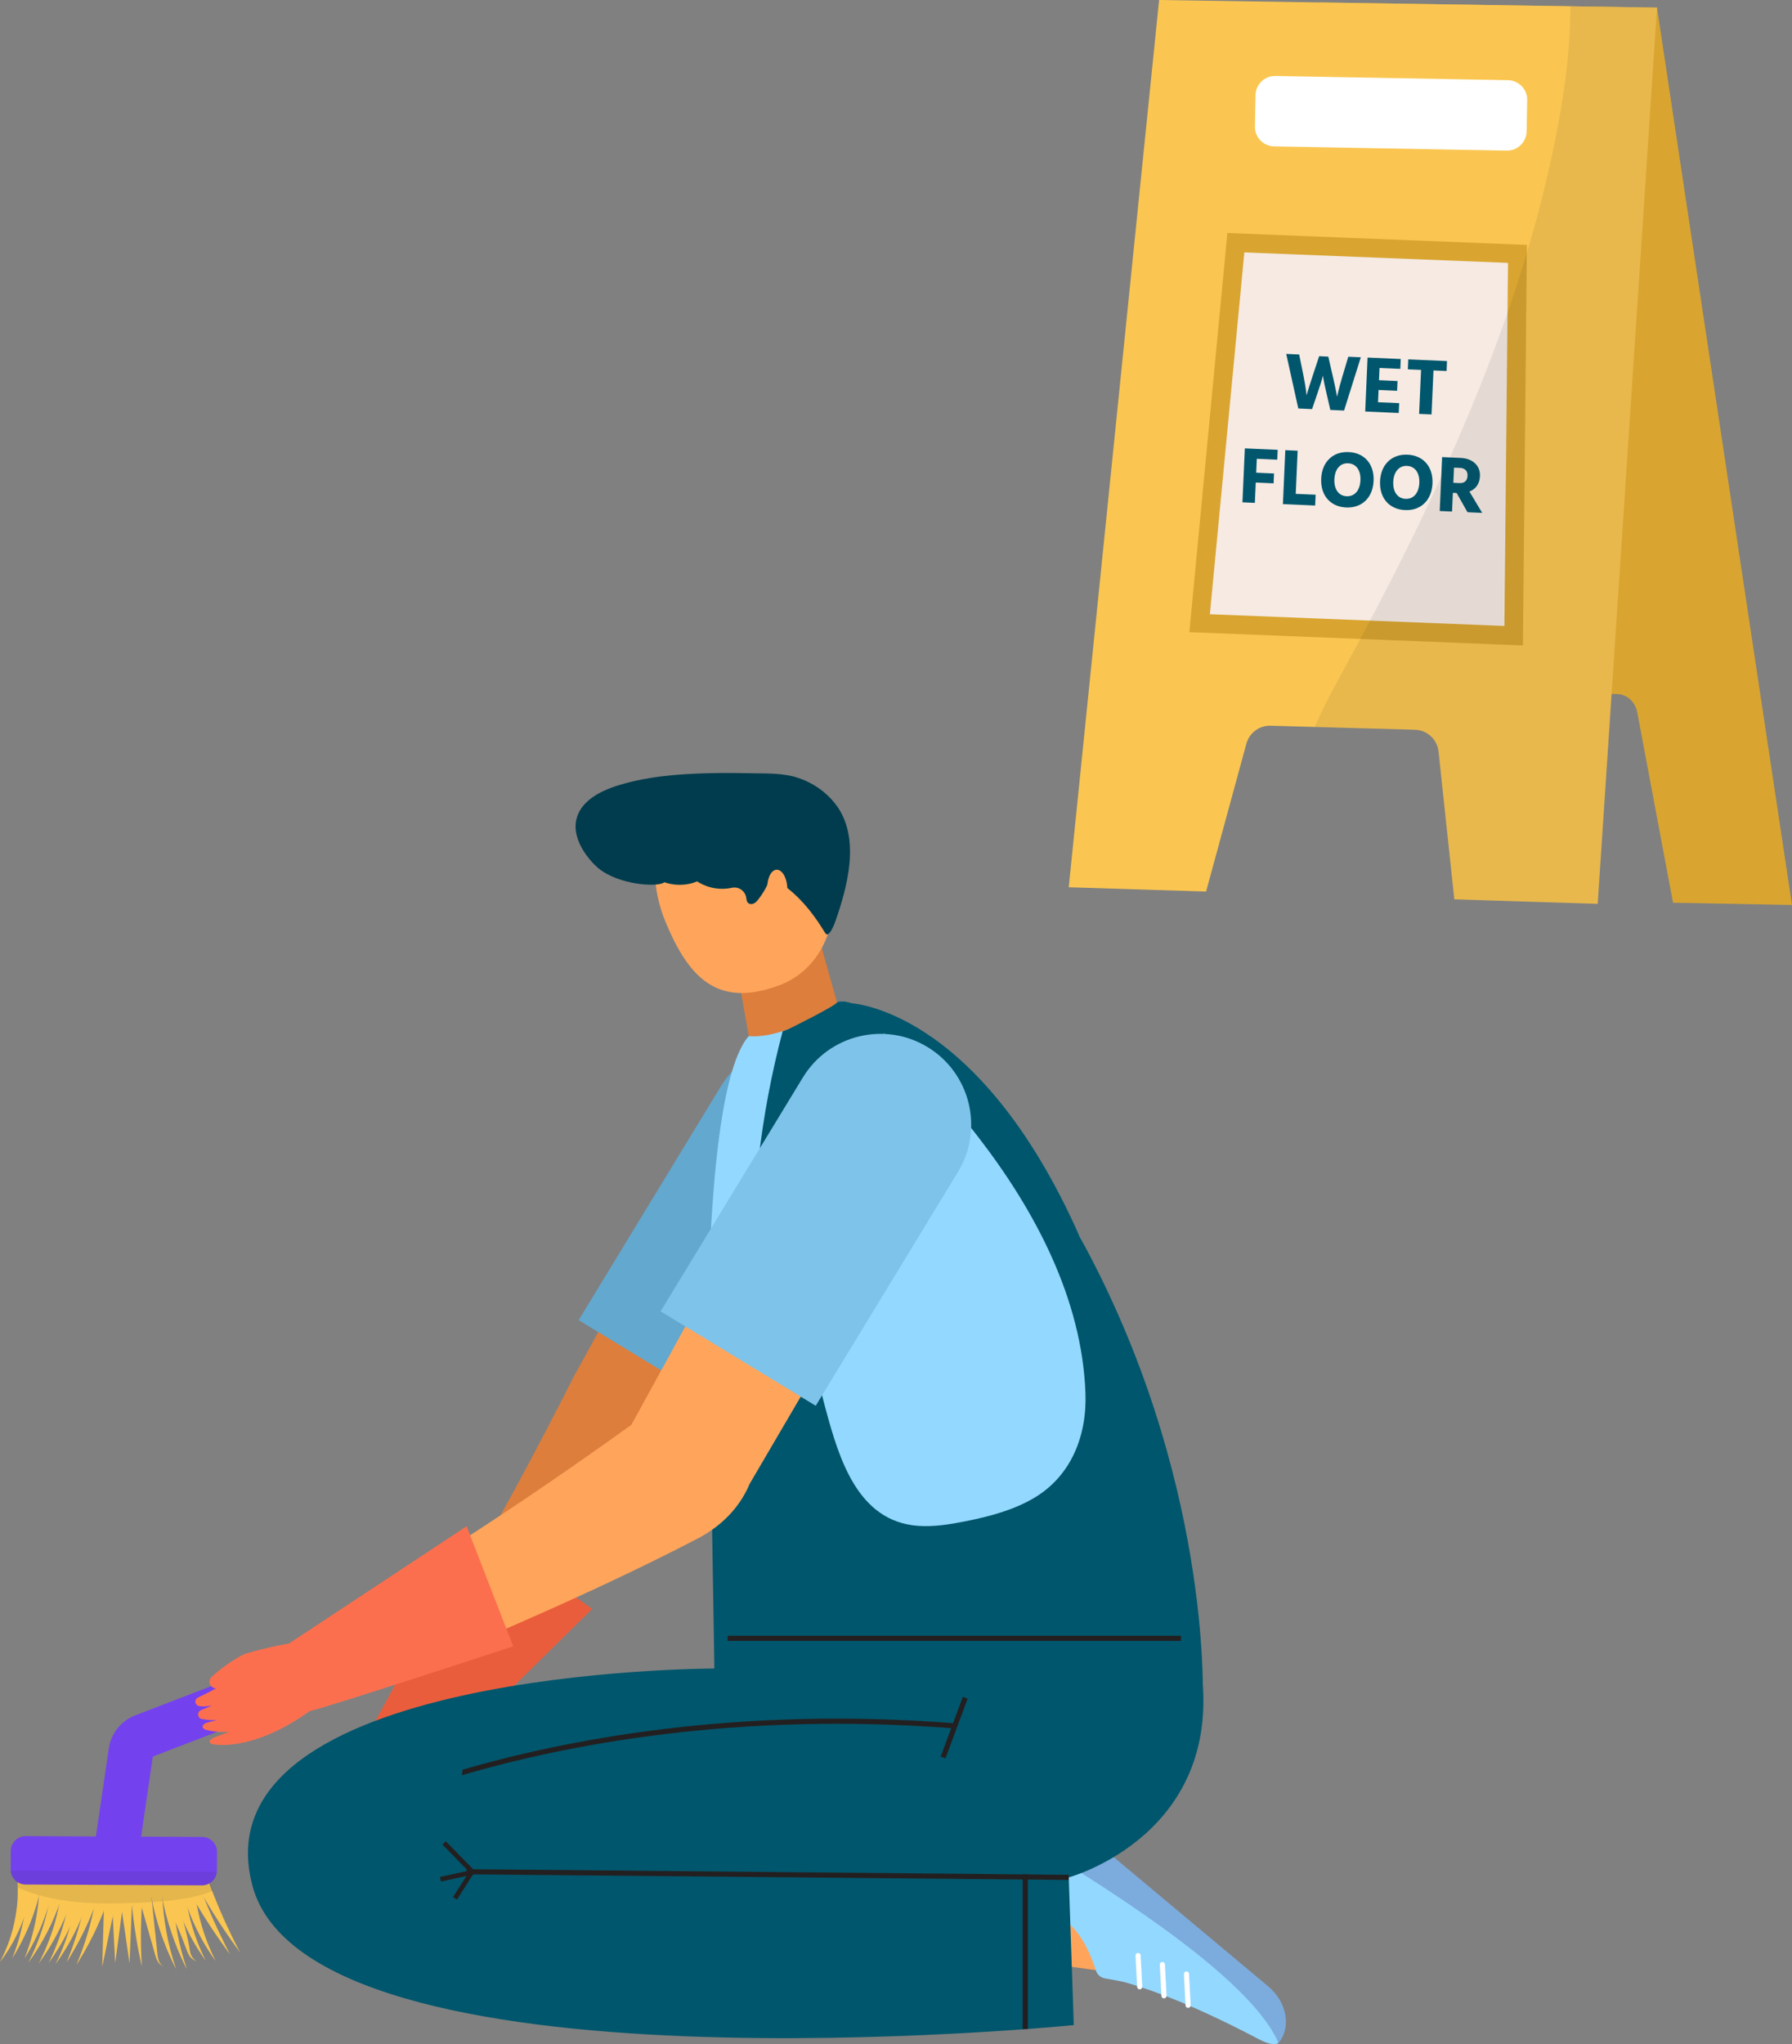 <?xml version="1.0" encoding="utf-8"?>
<!-- Generator: Adobe Illustrator 16.0.0, SVG Export Plug-In . SVG Version: 6.00 Build 0)  -->
<!DOCTYPE svg PUBLIC "-//W3C//DTD SVG 1.1//EN" "http://www.w3.org/Graphics/SVG/1.1/DTD/svg11.dtd">
<svg version="1.1" id="分離模式" xmlns="http://www.w3.org/2000/svg" xmlns:xlink="http://www.w3.org/1999/xlink" x="0px"
	 y="0px" width="433.1px" height="493.77px" viewBox="0 0 433.1 493.77" style="enable-background:new 0 0 433.1 493.77;"
	 xml:space="preserve">
<rect x="0" y="0" width="433.1" height="493.77" fill="#808080" stroke="none"/>
<style type="text/css">
<![CDATA[
	.st0{fill:#7CABDD;}
	.st1{fill:#7EC3EA;}
	.st2{fill:#EA5D3C;}
	.st3{fill:#231F20;}
	.st4{fill:#F6EAE3;}
	.st5{fill:#93D8FF;}
	.st6{fill:#FAC651;}
	.st7{fill:#FC6F4E;}
	.st8{fill:#FFA55B;}
	.st9{fill:#FFFFFF;}
	.st10{fill:#63A8CF;}
	.st11{opacity:0.1;fill:#231F20;}
	.st12{fill:#003C4D;}
	.st13{fill:#00566C;}
	.st14{fill:#D9A530;}
	.st15{fill:#7441EF;}
	.st16{opacity:0.08;fill:#231F20;}
	.st17{fill:#DD7E3C;}
]]>
</style>
<g>
	<g>
		<g>
			<g>
				<polygon class="st17" points="177.39,230.05 196.94,223.07 203.89,247.85 181.24,251.85 				"/>
			</g>
			<path class="st8" d="M160.89,222.79c5.72,13.72,12.78,20.74,27.61,15.15c10.69-4.03,16.3-17.35,10.58-31.07
				c-5.72-13.72-18.9-21.27-29.44-16.88C159.09,194.39,155.17,209.07,160.89,222.79z"/>
			<path class="st12" d="M199.02,191.25c-1.81-1.47-3.89-2.6-6.09-3.34c-3.45-1.15-7.03-1.06-10.62-1.12
				c-2.81-0.05-5.63-0.1-8.44-0.07c-7.51,0.1-15.22,0.49-22.51,2.43c-3.66,0.97-7.71,2.41-10.28,5.34
				c-1.58,1.81-2.26,4.11-1.87,6.48c0.35,2.14,1.41,4.13,2.7,5.85c0.78,1.04,1.66,2.02,2.65,2.85c4.9,4.12,14.54,4.72,16,3.44
				c1.83,0.63,3.85,0.81,5.89,0.41c0.71-0.14,1.38-0.35,2.03-0.61c1.72,1.09,3.72,1.75,5.82,1.78c0.91,0.02,1.77-0.07,2.6-0.25
				c1.65-0.35,3.23,0.79,3.46,2.46c0,0.01,0,0.02,0,0.04c0.06,0.42,0.13,0.88,0.45,1.18c0.36,0.33,0.94,0.33,1.38,0.12
				c0.44-0.21,0.78-0.6,1.08-0.99c1.26-1.6,2.26-3.41,2.96-5.32c0.26,0.13,0.53,0.25,0.79,0.4c5.33,2.96,9.31,7.91,12.42,13.05
				c0.9,1.48,2.34-2.49,2.46-2.85c2.89-8.25,5.96-19.63,0.57-27.55C201.52,193.59,200.34,192.33,199.02,191.25z"/>
			<path class="st8" d="M185.48,215.11c0.23,2.46,1.48,4.2,2.8,3.9s2.2-2.54,1.97-4.99c-0.23-2.46-1.48-4.2-2.8-3.9
				S185.25,212.66,185.48,215.11z"/>
		</g>
		<g>
			<polygon class="st8" points="271.84,476.84 259.25,452.12 241.84,471.49 248.7,473.7 			"/>
			<g>
				<path class="st5" d="M255.73,448.72c0,0-6.44,6.97-7.02,11.76c-0.14,1.18,1.11,2.3,2.29,2.09c4.17-0.77,9.93,1.26,13.89,13.48
					c0.31,0.94,1.18,1.69,2.16,1.84c1.76,0.28,4.35,0.79,4.7,0.89c2.28,0.65,4.56,1.39,6.82,2.19c4.53,1.61,8.99,3.49,13.4,5.53
					c3.9,1.8,7.75,3.71,11.57,5.71c0.8,0.42,1.55,0.81,2.38,1.13c0.98,0.34,2.25,0.68,3.06,0.15
					C308.99,493.49,305.53,469.77,255.73,448.72z"/>
			</g>
			<path class="st0" d="M306.52,479.82l-42.06-35.17c-1.73-1.45-4.11-1.45-5.32,0l-3.52,4.21c30.98,19.08,48.78,33.95,53.38,44.63
				l0,0C312.15,489.72,311.04,483.6,306.52,479.82z"/>
			<g>
				<path class="st9" d="M275.45,480.53c-0.33,0-0.6-0.26-0.62-0.59l-0.4-7.55c-0.02-0.34,0.25-0.64,0.59-0.65
					c0.34-0.03,0.64,0.24,0.65,0.59l0.4,7.55c0.02,0.34-0.24,0.64-0.59,0.65C275.47,480.53,275.46,480.53,275.45,480.53z"/>
			</g>
			<g>
				<path class="st9" d="M281.32,482.71c-0.33,0-0.6-0.26-0.62-0.59l-0.4-7.55c-0.02-0.34,0.25-0.64,0.59-0.65
					c0.34-0.03,0.64,0.24,0.65,0.59l0.4,7.55c0.02,0.34-0.25,0.64-0.59,0.66C281.35,482.71,281.34,482.71,281.32,482.71z"/>
			</g>
			<g>
				<path class="st9" d="M287.15,485.01c-0.33,0-0.6-0.26-0.62-0.59l-0.4-7.55c-0.02-0.34,0.24-0.64,0.59-0.66
					c0.34-0.02,0.64,0.25,0.65,0.59l0.4,7.55c0.02,0.34-0.24,0.64-0.59,0.65C287.18,485.01,287.17,485.01,287.15,485.01z"/>
			</g>
		</g>
		<g>
			<path class="st17" d="M210.32,273.34l-29.56-17.47l-41.72,76l-0.03-0.02c-0.18,0.35-0.36,0.7-0.54,1.05l-0.18,0.33l0.01,0.01
				c-15.38,30.41-31.88,59.49-49.93,86.77l13.96,8.58c23.97-27.9,46.18-54.83,62.96-78.73l-7.14-4.89l7.59,4.48L210.32,273.34z"/>
			<polygon class="st2" points="88.38,420 116.07,369.3 143.11,388.65 100.99,430.1 			"/>
			<path class="st10" d="M177.34,341.69l-37.49-22.81l34.38-56.49c6.3-10.35,19.8-13.64,30.15-7.34l0,0
				c10.35,6.3,13.64,19.8,7.34,30.15L177.34,341.69z"/>
		</g>
		<path class="st5" d="M171.18,312.74c-0.03,1.08-0.06,2.16-0.07,3.25V316c5.49,36.83,6.84,73.96,7.35,81.66l-0.21,33.6
			c6.75,3.09,102.26-2.54,106.18-3.73c0.1-2.55,3.32-39-2.49-56.82c-5.78-17.68-6.75-38.45-13.71-55.73
			c-10.81-26.82-26.89-54.04-53.32-67.57c-2.31-1.18-10.5-6.95-12.59-5.09c-0.46,0.4-0.89,0.81-1.33,1.21
			c-0.57,0.32-1.16,0.64-1.77,0.97c-0.38,0.21-0.77,0.43-1.16,0.63c-2.74,1.47-5.79,2.95-8.9,3.95c-0.46,0.15-0.92,0.29-1.38,0.41
			c-2.28,0.62-4.59,0.95-6.83,0.8c-1.89,2.15-3.43,5.95-4.71,10.97c-0.14,0.52-0.26,1.05-0.39,1.61c-1.27,5.5-2.24,12.31-2.97,19.92
			v0.01c-0.08,0.74-0.14,1.48-0.21,2.22C171.92,293.54,171.45,303,171.18,312.74z"/>
		<path class="st13" d="M202.29,242.14c0,0,3.52-2.14,11.61,6.21c2.39,2.47-24.5,19.21-24.5,19.21l1.23-19
			C190.64,248.56,202,242.94,202.29,242.14z"/>
		<g>
			<polygon class="st3" points="171.57,340.19 171.41,338.96 183.3,337.41 184.47,324.84 171.49,326.74 171.31,325.51 
				185.85,323.39 184.44,338.52 			"/>
		</g>
		<g>
			<g>
				<g>
					<path class="st6" d="M7.76,454.61c0,0.1,0,0.2-0.02,0.29c0,0-0.04,0.32-0.12,0.87c-0.03,0.27-0.09,0.62-0.16,1.03
						c-0.06,0.35-0.12,0.73-0.21,1.13c-0.01,0.07-0.03,0.14-0.05,0.21c-0.09,0.49-0.22,1.01-0.36,1.56
						c-0.13,0.55-0.3,1.12-0.46,1.72c-0.2,0.65-0.41,1.31-0.65,1.97c-0.19,0.55-0.41,1.11-0.63,1.65c-0.5,1.21-1.05,2.38-1.61,3.45
						c-0.29,0.53-0.56,1.05-0.85,1.52c-0.28,0.48-0.55,0.93-0.82,1.33c-0.52,0.81-0.98,1.46-1.31,1.91c-0.33,0.45-0.53,0.7-0.53,0.7
						s0.14-0.29,0.4-0.78c0.25-0.49,0.59-1.21,0.96-2.08c0.19-0.44,0.38-0.91,0.57-1.42c0.2-0.5,0.37-1.05,0.57-1.6
						c0.36-1.12,0.69-2.33,0.96-3.54c0.26-1.22,0.47-2.44,0.61-3.59c0.06-0.58,0.13-1.13,0.16-1.66c0.04-0.53,0.07-1.03,0.07-1.49
						c0.02-0.42,0.02-0.81,0.02-1.15l0-0.09c0-0.36,0-0.68-0.01-0.96c-0.02-0.56-0.03-0.88-0.03-0.88c-0.03-0.96,0.72-1.77,1.69-1.8
						c0.52-0.02,0.99,0.2,1.32,0.55C7.57,453.76,7.74,454.16,7.76,454.61z"/>
					<path class="st6" d="M13.05,454.92c-0.01,0.11-0.02,0.22-0.04,0.32c0,0-0.06,0.29-0.17,0.8c-0.1,0.5-0.28,1.29-0.51,2.16
						c-0.1,0.38-0.21,0.79-0.33,1.22c-0.11,0.39-0.23,0.79-0.36,1.21c-0.06,0.18-0.12,0.37-0.18,0.56c-0.35,1.08-0.76,2.22-1.2,3.34
						c-0.45,1.12-0.93,2.22-1.42,3.23c-0.49,1.01-0.96,1.94-1.4,2.72c-0.43,0.79-0.81,1.42-1.08,1.87
						c-0.27,0.44-0.43,0.69-0.43,0.69s0.11-0.28,0.29-0.76c0.19-0.48,0.44-1.18,0.72-2.02c0.29-0.84,0.58-1.83,0.87-2.88
						c0.28-1.07,0.55-2.21,0.78-3.35c0.37-1.89,0.63-3.79,0.77-5.37c0.02-0.22,0.04-0.44,0.05-0.65c0.01-0.1,0.02-0.21,0.02-0.3
						c0.07-0.87,0.09-1.54,0.1-2.08c0.01-0.52,0.02-0.82,0.02-0.82c0.01-0.33,0.11-0.62,0.27-0.88c0.31-0.51,0.88-0.84,1.52-0.82
						c0.51,0.02,0.96,0.24,1.27,0.6C12.89,454.04,13.06,454.46,13.05,454.92z"/>
					<path class="st6" d="M10.09,454.9c0,0.11-0.02,0.22-0.04,0.32c0,0-0.06,0.29-0.17,0.8c-0.1,0.46-0.26,1.19-0.47,2
						c-0.01,0.05-0.03,0.11-0.04,0.16c-0.04,0.15-0.08,0.3-0.12,0.45c-0.2,0.77-0.46,1.63-0.75,2.54c-0.35,1.08-0.76,2.22-1.2,3.34
						c-0.45,1.12-0.93,2.22-1.42,3.23c-0.49,1.01-0.96,1.94-1.4,2.72c-0.43,0.79-0.81,1.42-1.08,1.87
						c-0.27,0.44-0.43,0.69-0.43,0.69s0.11-0.28,0.29-0.76c0.19-0.48,0.44-1.18,0.72-2.02c0.29-0.84,0.58-1.83,0.87-2.88
						c0.28-1.07,0.55-2.21,0.78-3.35c0.04-0.21,0.08-0.41,0.12-0.62c0.38-2.08,0.62-4.13,0.72-5.69c0-0.03,0-0.06,0-0.08
						c0.06-0.83,0.08-1.48,0.1-1.99c0.01-0.52,0.02-0.82,0.02-0.82c0.02-0.55,0.29-1.04,0.69-1.34c0.3-0.23,0.69-0.36,1.1-0.35
						c0.62,0.02,1.15,0.34,1.44,0.83C10,454.22,10.09,454.55,10.09,454.9z"/>
					<path class="st6" d="M18.6,454.18c-0.01,0.09-0.03,0.19-0.05,0.27c0,0-0.09,0.33-0.23,0.91c-0.14,0.56-0.38,1.46-0.68,2.44
						c-0.15,0.5-0.33,1.04-0.52,1.6c-0.1,0.3-0.21,0.61-0.32,0.92c-0.1,0.28-0.21,0.56-0.31,0.85c-0.15,0.41-0.32,0.82-0.49,1.24
						c-0.33,0.82-0.7,1.67-1.08,2.5c-0.59,1.25-1.21,2.47-1.84,3.59c-0.32,0.56-0.62,1.1-0.93,1.6c-0.31,0.5-0.59,0.98-0.88,1.4
						c-0.55,0.86-1.04,1.56-1.39,2.04c-0.3,0.42-0.49,0.69-0.53,0.74c0.03-0.07,0.18-0.36,0.41-0.82c0.26-0.53,0.63-1.29,1.04-2.22
						c0.21-0.46,0.42-0.97,0.63-1.51c0.23-0.53,0.43-1.11,0.66-1.69c0.43-1.19,0.84-2.46,1.21-3.74c0.36-1.28,0.67-2.58,0.92-3.8
						c0.02-0.11,0.04-0.21,0.06-0.31c0.02-0.09,0.04-0.18,0.06-0.27c0.08-0.4,0.15-0.79,0.21-1.17c0.09-0.56,0.17-1.09,0.24-1.58
						c0.14-1,0.21-1.76,0.27-2.37c0.05-0.59,0.08-0.93,0.08-0.93c0.04-0.46,0.25-0.86,0.57-1.14c0.35-0.31,0.82-0.48,1.32-0.44
						c0.52,0.05,0.97,0.32,1.25,0.71C18.51,453.33,18.64,453.75,18.6,454.18z"/>
					<path class="st6" d="M16.09,453.99c-0.01,0.09-0.03,0.19-0.05,0.28c0,0-0.08,0.33-0.23,0.9c-0.14,0.56-0.38,1.46-0.69,2.45
						c-0.15,0.5-0.32,1.04-0.52,1.6c-0.07,0.23-0.16,0.47-0.24,0.71l-0.1,0.27c-0.09,0.26-0.19,0.52-0.29,0.79
						c-0.46,1.22-1,2.49-1.57,3.74c-0.59,1.25-1.22,2.47-1.84,3.59c-0.32,0.56-0.62,1.1-0.93,1.6c-0.31,0.5-0.6,0.97-0.88,1.4
						c-0.55,0.86-1.04,1.56-1.39,2.04c-0.3,0.42-0.49,0.69-0.53,0.74c0.03-0.07,0.17-0.36,0.41-0.82c0.27-0.53,0.64-1.29,1.04-2.22
						c0.21-0.46,0.42-0.97,0.64-1.51c0.22-0.53,0.43-1.1,0.65-1.69c0.43-1.19,0.84-2.46,1.21-3.74c0.33-1.18,0.62-2.37,0.86-3.5
						c0.02-0.1,0.04-0.2,0.06-0.3c0.06-0.32,0.12-0.63,0.18-0.94c0.05-0.28,0.1-0.55,0.14-0.82c0.1-0.56,0.18-1.09,0.24-1.58
						c0.14-0.99,0.21-1.75,0.27-2.36c0.04-0.48,0.07-0.79,0.08-0.89c0-0.02,0-0.04,0-0.04c0.08-0.96,0.93-1.67,1.89-1.58
						c0.48,0.04,0.9,0.28,1.18,0.63C15.98,453.07,16.13,453.52,16.09,453.99z"/>
					<path class="st6" d="M22.34,455.06c0,0.1-0.02,0.2-0.05,0.29c0,0-0.09,0.31-0.23,0.87c-0.14,0.54-0.37,1.4-0.67,2.35
						c-0.15,0.48-0.32,0.99-0.51,1.54c-0.07,0.21-0.15,0.42-0.22,0.63c-0.13,0.35-0.26,0.7-0.39,1.06c-0.21,0.54-0.43,1.1-0.67,1.66
						c-0.27,0.64-0.55,1.29-0.85,1.93c-0.56,1.2-1.16,2.37-1.76,3.46c-0.31,0.54-0.59,1.06-0.89,1.54
						c-0.29,0.48-0.57,0.94-0.84,1.35c-0.52,0.83-0.98,1.5-1.32,1.97c-0.33,0.46-0.52,0.73-0.52,0.73s0.14-0.29,0.39-0.81
						c0.25-0.51,0.59-1.25,0.97-2.15c0.19-0.45,0.39-0.94,0.59-1.46c0.21-0.51,0.4-1.07,0.61-1.64c0.33-0.94,0.65-1.94,0.94-2.96
						c0.06-0.21,0.13-0.43,0.19-0.65c0.34-1.24,0.63-2.49,0.87-3.66c0.04-0.21,0.08-0.43,0.12-0.64c0.07-0.36,0.14-0.71,0.19-1.05
						c0.09-0.54,0.17-1.05,0.23-1.52c0.13-0.96,0.2-1.69,0.26-2.28c0.05-0.57,0.08-0.89,0.08-0.89c0.06-0.71,0.55-1.28,1.19-1.49
						c0.22-0.08,0.46-0.11,0.71-0.09c0.37,0.03,0.7,0.18,0.97,0.4C22.15,453.93,22.4,454.48,22.34,455.06z"/>
					<path class="st6" d="M20.69,454.76c0,0.1-0.03,0.2-0.05,0.29c0,0-0.08,0.32-0.23,0.87c-0.14,0.54-0.37,1.4-0.68,2.35
						c-0.15,0.48-0.32,0.99-0.5,1.54c-0.09,0.25-0.18,0.52-0.28,0.78c-0.11,0.3-0.23,0.6-0.34,0.91c-0.45,1.17-0.96,2.39-1.52,3.6
						c-0.05,0.12-0.11,0.24-0.17,0.35c-0.51,1.08-1.05,2.13-1.59,3.11c-0.31,0.53-0.59,1.06-0.89,1.54
						c-0.29,0.49-0.57,0.94-0.84,1.35c-0.52,0.83-0.98,1.5-1.32,1.97c-0.33,0.47-0.52,0.73-0.52,0.73s0.14-0.29,0.39-0.81
						c0.25-0.52,0.59-1.25,0.97-2.15c0.19-0.45,0.39-0.94,0.59-1.45c0.21-0.52,0.4-1.07,0.61-1.64c0.4-1.15,0.79-2.37,1.13-3.61
						c0.19-0.69,0.36-1.39,0.52-2.07c0.13-0.54,0.24-1.07,0.35-1.59c0.04-0.19,0.07-0.37,0.11-0.55c0.07-0.39,0.15-0.77,0.2-1.15
						c0.09-0.54,0.17-1.05,0.23-1.52c0.13-0.95,0.2-1.69,0.26-2.27c0.05-0.57,0.08-0.89,0.08-0.89c0.06-0.66,0.47-1.2,1.04-1.45
						c0.26-0.11,0.55-0.16,0.85-0.13c0.36,0.03,0.68,0.17,0.94,0.39C20.49,453.6,20.75,454.16,20.69,454.76z"/>
					<path class="st6" d="M27.09,455.64c-0.01,0.1-0.04,0.2-0.06,0.29c0,0-0.04,0.12-0.1,0.34v0c-0.04,0.13-0.1,0.29-0.15,0.5
						c-0.16,0.52-0.42,1.34-0.74,2.25c-0.2,0.58-0.43,1.22-0.69,1.9c-0.08,0.21-0.16,0.42-0.24,0.63c-0.51,1.3-1.1,2.7-1.73,4.08
						c-1.08,2.35-2.29,4.62-3.26,6.28c-0.48,0.83-0.9,1.51-1.19,1.98c-0.3,0.48-0.47,0.74-0.47,0.74s0.12-0.29,0.33-0.81
						c0.21-0.51,0.51-1.25,0.84-2.15c0.67-1.78,1.47-4.19,2.11-6.63c0.36-1.36,0.68-2.73,0.94-3.99c0.01-0.07,0.02-0.13,0.04-0.2
						c0.19-0.93,0.35-1.79,0.47-2.56c0.16-0.93,0.26-1.67,0.33-2.23c0.07-0.55,0.12-0.87,0.12-0.87c0.07-0.56,0.4-1.02,0.86-1.29
						c0.32-0.19,0.7-0.27,1.1-0.22c0.23,0.03,0.44,0.1,0.62,0.21c0.33,0.18,0.6,0.48,0.75,0.83C27.08,455,27.13,455.32,27.09,455.64
						z"/>
					<path class="st6" d="M24.72,455.02c-0.01,0.09-0.04,0.2-0.06,0.29c0,0-0.1,0.3-0.26,0.84c-0.16,0.52-0.42,1.33-0.74,2.25
						c-0.25,0.74-0.56,1.57-0.9,2.46c-0.03,0.07-0.05,0.13-0.08,0.2c-0.5,1.26-1.07,2.62-1.68,3.95c-1.08,2.35-2.28,4.61-3.25,6.27
						c-0.48,0.83-0.9,1.51-1.2,1.99c-0.3,0.47-0.47,0.74-0.47,0.74s0.12-0.29,0.33-0.81c0.21-0.52,0.51-1.25,0.84-2.15
						c0.67-1.78,1.47-4.19,2.11-6.63c0.08-0.32,0.16-0.63,0.25-0.95c0.24-0.94,0.45-1.87,0.63-2.76c0.24-1.11,0.43-2.14,0.57-3.04
						c0.16-0.94,0.26-1.67,0.33-2.24c0.07-0.55,0.12-0.87,0.12-0.87c0.05-0.38,0.22-0.72,0.47-0.98c0.37-0.38,0.91-0.59,1.48-0.52
						c0.55,0.07,1.01,0.4,1.27,0.85C24.68,454.23,24.77,454.61,24.72,455.02z"/>
					<path class="st6" d="M28.76,455.5c0,0.1-0.02,0.21-0.04,0.3l-0.06,0.3l-1,4.81l-0.4,1.91l-2.55,12.26l0.39-13.53l0.02-0.64
						l0.16-5.52c0.02-0.66,0.4-1.22,0.94-1.5c0.26-0.14,0.55-0.21,0.85-0.2c0.21,0.01,0.4,0.05,0.58,0.12
						c0.47,0.18,0.83,0.56,1,1.03C28.73,455.05,28.76,455.27,28.76,455.5z"/>
					<path class="st6" d="M32.06,455.44l-0.18,4.52l-0.03,0.83l-0.54,13.47l-1.81-12.42l-0.14-0.97l-0.7-4.78l-0.07-0.48
						c-0.04-0.27-0.02-0.53,0.06-0.77c0.15-0.45,0.47-0.84,0.9-1.05c0.16-0.08,0.33-0.13,0.51-0.16c0.53-0.08,1.04,0.09,1.41,0.42
						c0.3,0.26,0.51,0.63,0.57,1.05C32.06,455.22,32.06,455.34,32.06,455.44z"/>
					<path class="st6" d="M30.36,455.18c0,0.11,0,0.22-0.02,0.32l-0.72,5.37l-0.13,0.97l-1.65,12.33l-0.59-11.35l-0.1-1.91
						l-0.24-4.64v0l-0.05-0.91c-0.01-0.22,0.02-0.44,0.09-0.64c0.12-0.37,0.37-0.69,0.69-0.9c0.25-0.17,0.55-0.27,0.87-0.29
						c0.38-0.02,0.74,0.08,1.03,0.27C30.01,454.09,30.32,454.6,30.36,455.18z"/>
					<path class="st6" d="M34.94,453.47l0,0.13c0,0.05,0,0.11-0.01,0.16c0,0-0.04,0.33-0.11,0.92c-0.07,0.58-0.16,1.38-0.25,2.37
						c-0.1,1.05-0.2,2.3-0.29,3.64c0,0.04,0,0.08-0.01,0.11c-0.07,1.13-0.13,2.33-0.16,3.53c-0.08,2.66-0.06,5.33,0.01,7.33
						c0.07,2,0.16,3.34,0.16,3.34s-0.31-1.31-0.7-3.28c-0.4-1.98-0.85-4.63-1.21-7.3c-0.16-1.22-0.3-2.45-0.42-3.62
						c-0.03-0.28-0.06-0.56-0.08-0.83c-0.1-1.07-0.18-2.08-0.24-2.95c-0.07-1.01-0.11-1.88-0.14-2.46
						c-0.01-0.19-0.02-0.34-0.02-0.48c-0.01-0.29-0.02-0.44-0.02-0.44c-0.04-0.96,0.7-1.78,1.67-1.82
						C34.08,451.76,34.9,452.51,34.94,453.47z"/>
					<path class="st6" d="M39.45,474.89c-0.03-0.01-0.1-0.03-0.21-0.07c-0.14-0.06-0.34-0.16-0.56-0.35
						c-0.44-0.38-0.86-1.14-1.13-2.09c-0.52-1.85-1.22-4.31-1.91-6.77c-0.47-1.67-0.94-3.34-1.37-4.82
						c-0.01-0.04-0.02-0.07-0.03-0.11c-0.8-2.82-1.39-4.91-1.39-4.91c-0.26-0.93,0.28-1.89,1.21-2.16c0.29-0.08,0.59-0.09,0.87-0.02
						c0.39,0.09,0.74,0.32,0.99,0.64c0.13,0.17,0.23,0.37,0.29,0.59c0.03,0.09,0.05,0.2,0.06,0.29c0,0,0.15,1.43,0.37,3.53
						c0,0,0,0.01,0,0.02c0.06,0.58,0.13,1.21,0.2,1.87c0.15,1.47,0.32,3.11,0.5,4.76c0.27,2.54,0.54,5.08,0.74,6.99
						c0.11,0.93,0.36,1.68,0.71,2.1c0.17,0.21,0.34,0.34,0.47,0.42C39.36,474.84,39.43,474.87,39.45,474.89z"/>
					<path class="st6" d="M42.58,475.69c0,0-0.16-0.33-0.46-0.91c-0.29-0.58-0.69-1.42-1.14-2.45c-0.23-0.51-0.47-1.07-0.71-1.66
						c-0.25-0.59-0.49-1.23-0.74-1.88c-0.49-1.32-0.97-2.74-1.4-4.19c-0.4-1.37-0.77-2.77-1.08-4.09c-0.01-0.07-0.03-0.13-0.04-0.19
						c-0.12-0.57-0.25-1.13-0.35-1.66c0,0,0-0.01,0-0.02c-0.03-0.11-0.05-0.21-0.07-0.32c-0.12-0.64-0.24-1.25-0.32-1.81
						c-0.15-0.87-0.26-1.67-0.33-2.27c-0.03-0.17-0.04-0.32-0.06-0.46c-0.08-0.65-0.12-1.01-0.12-1.01
						c-0.12-0.96,0.57-1.82,1.52-1.94c0.59-0.07,1.15,0.16,1.51,0.58c0.23,0.26,0.38,0.58,0.42,0.94c0.01,0.06,0.01,0.13,0.01,0.2
						v0.05c0,0-0.01,0.37-0.03,1.02c-0.02,0.66-0.03,1.52-0.01,2.62c0,0.32,0.01,0.66,0.02,1.01c0.01,0.24,0.02,0.49,0.03,0.75
						c0.01,0.25,0.02,0.51,0.04,0.78c0.02,0.38,0.05,0.78,0.08,1.18c0.01,0.12,0.02,0.24,0.03,0.35c0.1,1.26,0.25,2.59,0.44,3.91
						c0.22,1.45,0.48,2.9,0.76,4.25c0.16,0.67,0.29,1.33,0.45,1.94c0.15,0.61,0.3,1.2,0.46,1.73c0.29,1.07,0.57,1.95,0.77,2.57
						C42.47,475.34,42.58,475.69,42.58,475.69z"/>
					<path class="st6" d="M45.18,475.71c0,0-0.16-0.33-0.46-0.91c-0.29-0.58-0.69-1.42-1.14-2.45c-0.23-0.51-0.47-1.07-0.71-1.66
						c-0.25-0.59-0.49-1.23-0.74-1.88c-0.48-1.32-0.96-2.74-1.4-4.19c-0.43-1.44-0.81-2.9-1.13-4.29c0-0.01,0-0.02-0.01-0.03
						c-0.1-0.52-0.22-1.03-0.32-1.52c-0.03-0.15-0.06-0.3-0.09-0.45c-0.12-0.64-0.24-1.25-0.32-1.81c0-0.02-0.01-0.04-0.01-0.06
						c-0.19-1.09-0.31-2.06-0.38-2.68c-0.03-0.27-0.06-0.5-0.08-0.66c-0.03-0.23-0.04-0.35-0.04-0.35
						c-0.06-0.52,0.11-1.01,0.43-1.37c0.27-0.31,0.65-0.52,1.09-0.57c0.76-0.09,1.47,0.32,1.78,0.98c0.08,0.17,0.14,0.35,0.16,0.55
						c0.01,0.08,0.01,0.17,0.01,0.25c0,0-0.01,0.37-0.03,1.02c-0.01,0.38-0.02,0.82-0.02,1.34c0,0.38,0,0.81,0.01,1.28
						c0,0.25,0.01,0.5,0.01,0.76c0.01,0.32,0.02,0.65,0.04,1c0.02,0.63,0.07,1.28,0.12,1.97c0,0.01,0,0.03,0,0.04
						c0.11,1.35,0.26,2.79,0.47,4.23c0.01,0.06,0.02,0.13,0.03,0.19c0.21,1.39,0.46,2.77,0.74,4.06c0.15,0.67,0.29,1.33,0.45,1.94
						c0.15,0.61,0.3,1.2,0.46,1.73c0.29,1.07,0.57,1.95,0.77,2.57C45.07,475.35,45.18,475.71,45.18,475.71z"/>
					<path class="st6" d="M41.44,453.76c0,0,0.35,1.27,0.87,3.18c0.53,1.91,1.28,4.45,1.97,7.03c0.35,1.29,0.67,2.58,0.95,3.8
						c0.14,0.61,0.27,1.2,0.38,1.76c0.12,0.56,0.19,1.11,0.27,1.59c0.08,0.48,0.18,0.89,0.35,1.23c0.17,0.34,0.38,0.61,0.57,0.83
						c0.38,0.43,0.64,0.65,0.64,0.65s-0.07-0.04-0.2-0.13c-0.13-0.08-0.33-0.21-0.56-0.38c-0.23-0.18-0.52-0.41-0.78-0.75
						c-0.27-0.34-0.49-0.79-0.67-1.26c-0.35-0.92-0.77-2-1.21-3.16c-0.46-1.15-0.97-2.36-1.5-3.56c-1.06-2.41-2.18-4.81-3-6.63
						c-0.81-1.83-1.36-3.05-1.36-3.05c-0.39-0.88,0-1.91,0.88-2.3c0.88-0.39,1.91,0,2.3,0.88c0.04,0.08,0.06,0.16,0.09,0.24
						L41.44,453.76z"/>
					<path class="st6" d="M49.74,473.64c-0.04-0.06-0.23-0.32-0.53-0.75c-0.34-0.49-0.82-1.19-1.36-2.06
						c-0.28-0.43-0.56-0.91-0.86-1.42c-0.3-0.51-0.59-1.05-0.91-1.62c-0.58-1.09-1.16-2.28-1.7-3.5c-0.02-0.04-0.04-0.09-0.06-0.13
						c-0.55-1.27-1.05-2.55-1.48-3.79c-0.05-0.15-0.1-0.31-0.15-0.46c-0.15-0.45-0.3-0.89-0.43-1.33c-0.17-0.55-0.33-1.08-0.45-1.57
						c0-0.02-0.01-0.04-0.01-0.05c-0.28-1-0.48-1.91-0.6-2.47c-0.13-0.58-0.2-0.92-0.2-0.92c-0.04-0.21-0.05-0.42-0.02-0.62
						c0.07-0.46,0.32-0.86,0.68-1.14c0.2-0.14,0.43-0.25,0.68-0.3c0.36-0.08,0.73-0.04,1.04,0.1c0.19,0.08,0.36,0.19,0.51,0.33
						c0.25,0.23,0.44,0.55,0.52,0.91c0.02,0.09,0.03,0.19,0.03,0.28c0,0,0.02,0.34,0.05,0.93c0.01,0.19,0.02,0.4,0.04,0.63
						c0.03,0.49,0.08,1.06,0.15,1.74c0.05,0.49,0.12,1.02,0.19,1.59c0.06,0.47,0.14,0.97,0.23,1.48c0.02,0.09,0.03,0.19,0.05,0.29
						c0.05,0.29,0.11,0.59,0.17,0.9c0.19,0.95,0.41,1.94,0.65,2.92c0.34,1.29,0.72,2.58,1.13,3.76c0.21,0.59,0.41,1.17,0.62,1.71
						c0.21,0.54,0.41,1.05,0.61,1.51c0.39,0.94,0.75,1.7,1.01,2.24C49.56,473.28,49.71,473.57,49.74,473.64z"/>
					<path class="st6" d="M46.8,453.13c0,0,0.02,0.34,0.05,0.93c0.03,0.61,0.08,1.37,0.19,2.37c0.05,0.49,0.11,1.02,0.19,1.59
						c0.07,0.56,0.18,1.15,0.27,1.77c0.22,1.22,0.5,2.52,0.82,3.82c0.34,1.29,0.72,2.57,1.13,3.77c0.21,0.59,0.41,1.17,0.63,1.71
						c0.21,0.54,0.41,1.05,0.61,1.51c0.39,0.93,0.75,1.7,1.01,2.23c0.26,0.53,0.41,0.84,0.41,0.84s-0.2-0.28-0.54-0.76
						c-0.34-0.49-0.82-1.19-1.36-2.06c-0.28-0.43-0.56-0.91-0.86-1.42c-0.3-0.5-0.59-1.05-0.91-1.62c-0.6-1.14-1.21-2.37-1.77-3.64
						c-0.55-1.27-1.05-2.56-1.48-3.79c-0.2-0.62-0.41-1.21-0.58-1.79c-0.17-0.57-0.33-1.12-0.47-1.62c-0.27-1-0.48-1.91-0.6-2.47
						c-0.12-0.58-0.2-0.91-0.2-0.91c-0.2-0.94,0.4-1.87,1.34-2.07s1.87,0.4,2.07,1.34C46.78,452.94,46.8,453.04,46.8,453.13z"/>
					<path class="st6" d="M58.02,471.61c-0.1-0.13-0.91-1.23-2.06-2.86c-1.23-1.73-2.82-4.09-4.33-6.51
						c-0.82-1.31-1.62-2.64-2.34-3.88c-0.02-0.03-0.04-0.07-0.05-0.1c-0.59-1-1.13-1.95-1.58-2.78c-0.3-0.54-0.57-1.04-0.8-1.47
						c-0.17-0.31-0.31-0.59-0.43-0.81c-0.29-0.55-0.46-0.86-0.46-0.86c-0.12-0.22-0.19-0.46-0.19-0.71
						c-0.02-0.38,0.08-0.75,0.29-1.07c0.12-0.19,0.29-0.36,0.49-0.49c0.04-0.03,0.09-0.06,0.14-0.08c0.85-0.45,1.91-0.13,2.35,0.73
						c0.04,0.08,0.08,0.17,0.11,0.25c0,0,0,0.01,0.01,0.02c0.03,0.08,0.14,0.4,0.31,0.9c0.21,0.59,0.48,1.4,0.85,2.39
						c0.35,0.95,0.76,2.05,1.23,3.22c0.5,1.26,1.05,2.61,1.62,3.95c1.11,2.59,2.31,5.15,3.25,7.04
						C57.3,470.25,57.94,471.46,58.02,471.61z"/>
					<path class="st6" d="M55.58,472.08c-0.1-0.13-0.91-1.22-2.06-2.86c-1.23-1.73-2.82-4.09-4.33-6.51
						c-0.57-0.9-1.12-1.81-1.65-2.7c0,0,0,0,0,0c-0.19-0.32-0.38-0.64-0.56-0.96c-0.66-1.12-1.26-2.18-1.76-3.1
						c-0.25-0.46-0.49-0.88-0.69-1.26c-0.21-0.4-0.4-0.75-0.54-1.02c-0.29-0.55-0.45-0.86-0.45-0.86c-0.04-0.07-0.07-0.14-0.09-0.21
						c-0.12-0.32-0.14-0.67-0.06-0.99c0.1-0.48,0.42-0.91,0.88-1.16c0.59-0.31,1.28-0.25,1.8,0.11c0.23,0.15,0.42,0.36,0.56,0.62
						c0.04,0.08,0.08,0.17,0.11,0.25c0,0,0.12,0.34,0.32,0.92c0.2,0.59,0.48,1.4,0.85,2.39c0.37,1.03,0.84,2.25,1.35,3.53
						c0.01,0.03,0.03,0.07,0.04,0.1c0.45,1.14,0.95,2.35,1.46,3.54c1.11,2.59,2.31,5.14,3.25,7.04
						C54.87,470.72,55.5,471.93,55.58,472.08z"/>
				</g>
				<path class="st11" d="M51.54,456.72c0,0-0.01,0-0.02,0.01c-0.74,0.29-1.48,0.55-2.24,0.78c0,0-0.01,0-0.01,0
					c-0.63,0.19-1.27,0.37-1.91,0.52c-0.13,0.03-0.25,0.06-0.38,0.09c-0.63,0.15-1.26,0.28-1.89,0.39
					c-0.06,0.01-0.12,0.02-0.17,0.03c-0.59,0.11-1.18,0.2-1.77,0.29c-0.15,0.02-0.3,0.05-0.46,0.06c-0.24,0.03-0.48,0.07-0.72,0.09
					c-0.47,0.06-0.94,0.12-1.41,0.16c-0.32,0.03-0.63,0.06-0.95,0.09c-0.07,0-0.14,0.01-0.21,0.02c-0.78,0.07-1.56,0.13-2.34,0.17
					c-0.07,0-0.13,0.01-0.2,0.01c-0.85,0.06-1.71,0.1-2.56,0.14c-0.01,0-0.02,0-0.04,0c-0.09,0-0.18,0.01-0.28,0.01
					c-0.67,0.03-1.34,0.06-2.01,0.08c-0.04,0-0.08,0-0.12,0c-0.74,0.03-1.48,0.05-2.22,0.07c-0.09,0-0.18,0-0.27,0.01
					c-0.57,0.01-1.13,0.02-1.7,0.03c-0.17,0-0.33,0.01-0.5,0.01c-0.61,0.01-1.21,0-1.82,0c-0.08,0-0.15,0-0.22,0
					c-0.79-0.01-1.58-0.03-2.36-0.06h-0.04c-0.68-0.03-1.36-0.06-2.04-0.11c-0.14-0.01-0.29-0.02-0.43-0.03
					c-0.43-0.03-0.85-0.06-1.28-0.11c-0.29-0.02-0.57-0.05-0.85-0.08c-0.18-0.02-0.36-0.03-0.54-0.05
					c-0.25-0.03-0.51-0.06-0.77-0.09c-0.12-0.01-0.24-0.03-0.35-0.05c-0.7-0.09-1.39-0.19-2.08-0.31c-0.01,0-0.03,0-0.04,0
					c-0.67-0.12-1.33-0.24-1.99-0.38c-0.12-0.02-0.23-0.05-0.34-0.08c-0.04,0-0.08-0.01-0.11-0.03c-0.85-0.18-1.69-0.4-2.53-0.64
					c-0.04,0-0.07-0.02-0.11-0.03c-0.67-0.19-1.33-0.4-1.99-0.63c-0.26-0.09-0.52-0.19-0.78-0.28c-0.73-0.27-1.45-0.56-2.16-0.87
					v-0.08c0-0.32,0-0.61-0.01-0.86c-0.02-0.5-0.03-0.79-0.03-0.79c-0.03-0.87,0.72-1.59,1.69-1.61c0.52-0.01,0.99,0.18,1.32,0.49
					c0.3-0.21,0.68-0.33,1.1-0.31c0.62,0.01,1.15,0.31,1.44,0.75c0.31-0.46,0.88-0.75,1.52-0.73c0.51,0.01,0.96,0.22,1.27,0.54
					c0-0.02,0-0.03,0-0.03c0.08-0.86,0.93-1.5,1.89-1.42c0.48,0.03,0.91,0.25,1.19,0.56c0.35-0.28,0.82-0.43,1.32-0.39
					c0.52,0.04,0.97,0.29,1.25,0.64c0.26-0.1,0.55-0.15,0.85-0.12c0.36,0.03,0.68,0.15,0.94,0.35c0.22-0.07,0.46-0.1,0.71-0.08
					c0.37,0.03,0.7,0.16,0.97,0.36c0.37-0.34,0.91-0.53,1.48-0.46c0.55,0.07,1.01,0.36,1.27,0.76c0.32-0.17,0.7-0.24,1.1-0.2
					c0.23,0.02,0.44,0.09,0.62,0.19c0.26-0.12,0.55-0.19,0.85-0.18c0.21,0,0.4,0.04,0.58,0.11c0.25-0.15,0.55-0.25,0.87-0.26
					c0.38-0.02,0.74,0.08,1.03,0.25c0.16-0.07,0.33-0.12,0.51-0.14c0.53-0.07,1.04,0.08,1.41,0.38c-0.01-0.26-0.02-0.39-0.02-0.39
					c-0.04-0.87,0.7-1.59,1.66-1.63c0.96-0.04,1.78,0.63,1.82,1.49l0,0.12c0.39,0.08,0.74,0.28,0.99,0.57
					c-0.03-0.15-0.04-0.29-0.06-0.41c-0.08-0.58-0.12-0.91-0.12-0.91c-0.12-0.86,0.57-1.64,1.52-1.74c0.59-0.07,1.15,0.15,1.51,0.52
					c0.27-0.27,0.65-0.47,1.09-0.51c0.76-0.08,1.47,0.29,1.78,0.88c0.2-0.13,0.43-0.22,0.68-0.27c0.36-0.07,0.73-0.03,1.04,0.09
					c0.1-0.43,0.41-0.81,0.88-1.04c0.59-0.28,1.28-0.23,1.8,0.1c0.12-0.17,0.29-0.32,0.49-0.44c0.9,0.22,1.77,0.49,2.61,0.82
					c0.03,0.07,0.14,0.36,0.31,0.81c0.21,0.53,0.48,1.25,0.85,2.14C50.67,454.68,51.08,455.67,51.54,456.72z"/>
				<path class="st15" d="M48.83,455.41l-42.68-0.2c-1.97-0.01-3.56-1.62-3.56-3.59l0.02-4.54c0.01-1.97,1.62-3.56,3.59-3.56
					l42.68,0.2c1.97,0.01,3.56,1.62,3.56,3.59l-0.02,4.54C52.41,453.82,50.8,455.41,48.83,455.41z"/>
				<path class="st11" d="M2.61,451.89c0.13,1.85,1.66,3.31,3.54,3.32l42.68,0.2c1.88,0.01,3.43-1.44,3.57-3.29L2.61,451.89z"/>
			</g>
			<g>
				<path class="st15" d="M30.35,449.35c-0.8,0.29-1.69,0.39-2.59,0.25c-2.95-0.43-5-3.18-4.56-6.13l3.09-21.12
					c0.53-3.62,2.98-6.69,6.4-8l35.97-13.83c2.8-1.09,5.91,0.32,6.98,3.1c1.07,2.79-0.32,5.91-3.1,6.98l-35.61,13.7l-3.03,20.74
					C33.58,447.09,32.17,448.7,30.35,449.35z"/>
			</g>
		</g>
		<g>
			<path class="st13" d="M191.35,248.29c-0.43,17.38,0.18,34.86,1.73,52.18c1.19,13.39,2.93,26.87,6.46,39.87
				c3.23,11.9,7.71,27.17,22.33,28.23c3.89,0.28,7.79-0.36,11.61-1.13c5.71-1.15,11.44-2.65,16.45-5.61
				c9.02-5.35,12.78-15.1,12.41-25.29c-0.82-22.83-12.24-44.19-25.9-61.87c-9.12-11.81-19.6-22.95-31.19-32.38
				c0,0,31.04,0.71,55.72,56.48c31.81,57.79,29.71,111.39,29.71,111.39l-117.52,23.52l-1.98-120.91l10.91-2.8
				c-0.58-20.26,1.7-40.55,7.07-60.87L191.35,248.29z"/>
			<path class="st13" d="M290.09,401.59l-117.52,1.45c0,0-125.25,0.05-111.6,52.31c13.65,52.26,198.55,33.82,198.55,33.82
				l-1.22-35.68C258.31,453.49,296.65,443.11,290.09,401.59z"/>
			<g>
				
					<rect x="230.01" y="409.38" transform="matrix(0.938 0.348 -0.348 0.938 159.419 -54.171)" class="st3" width="1.24" height="15.39"/>
			</g>
			<g>
				<polygon class="st3" points="258.3,454.11 112.74,452.74 112.74,451.5 258.31,452.87 				"/>
			</g>
			<g>
				<rect x="175.86" y="395.12" class="st3" width="109.56" height="1.24"/>
			</g>
			<g>
				<path class="st3" d="M111.78,427.48c0,0.29-0.03,0.59-0.08,0.88c-0.03,0.15-0.06,0.31-0.09,0.46
					c24.92-7.31,66.24-15.44,118.99-11.32l0.1-1.24C178.15,412.15,136.88,420.17,111.78,427.48z"/>
			</g>
			<g>
				<rect x="247.17" y="452.76" class="st3" width="1.24" height="37.36"/>
			</g>
			<g>
				
					<rect x="105.91" y="447.99" transform="matrix(0.7 0.714 -0.714 0.7 353.462 55.555)" class="st3" width="9.36" height="1.13"/>
			</g>
			<g>
				
					<rect x="109.84" y="448.73" transform="matrix(0.213 0.977 -0.977 0.213 529.465 248.72)" class="st3" width="1.13" height="8.32"/>
			</g>
			<g>
				
					<rect x="111.64" y="451.27" transform="matrix(0.843 0.538 -0.538 0.843 262.415 11.093)" class="st3" width="1.13" height="7.91"/>
			</g>
		</g>
		<g>
			<g>
				<path class="st8" d="M224.57,284.4l-29.56-17.48l-42.42,77.25c-27.93,20.1-56.26,38.47-85.14,54.48l8.42,14.05
					c34.14-13.69,66.28-27.32,92.19-40.77c7.66-3.84,11.35-9.27,13.13-13.52L224.57,284.4z"/>
				<path class="st7" d="M69.86,396.99l42.92-28.32l11.25,29c0,0-45.22,14.86-49.18,15.65c-7.54,5.46-15.92,8.67-22.53,8.13
					c-2.15-0.18-2.24-1.1-0.23-1.88c1.17-0.45,2.28-0.87,3.3-1.25c-1.48,0.13-3.24,0.06-5.31-0.39c-1.63-0.36-1.41-1.53,0.27-1.91
					c0.82-0.19,1.53-0.37,2.17-0.54c-1.03,0.08-2.26,0.03-3.73-0.25c-1.12-0.22-1.23-1.77-0.16-2.17c0.93-0.35,1.81-0.73,2.65-1.12
					c-0.93,0.21-1.91,0.31-2.91,0.21c-1.26-0.12-1.58-1.51-0.49-2.12c6.44-3.01,10.93-6.27,10.93-6.27s-4.86,3.44-6.59,4.06l0,0
					c-1.44-0.02-2.12-1.77-1.08-2.76c2.71-2.57,7.05-5.26,8.28-5.63C65.01,397.77,69.86,396.99,69.86,396.99z"/>
			</g>
			<path class="st1" d="M197.15,339.57l-37.49-22.81l34.38-56.49c6.3-10.35,19.8-13.64,30.15-7.34l0,0
				c10.35,6.3,13.64,19.8,7.34,30.15L197.15,339.57z"/>
		</g>
	</g>
	<g>
		<path class="st14" d="M400.47,1.84L433.1,218.6l-28.75-0.54l-8.65-45.99c-0.49-2.54-2.49-4.37-4.84-4.42l-30.22-0.68
			c-2.56-0.06-4.78,1.98-5.2,4.77L318.96,0.59L400.47,1.84z"/>
		<path class="st6" d="M400.47,1.84l-14.33,216.49l-34.65-1.09l-3.81-35.7c-0.32-2.94-2.75-5.19-5.7-5.27l-24.22-0.67l-10.68-0.3
			c-2.71-0.08-5.14,1.72-5.85,4.34l-9.74,35.72l-33.19-1.04L280.14,0l99.4,1.52L400.47,1.84z"/>
		<path class="st9" d="M364.16,36.38l-56.23-1.02c-2.6-0.05-4.68-2.2-4.63-4.8l0.14-7.58c0.05-2.6,2.2-4.68,4.8-4.63l56.23,1.02
			c2.6,0.05,4.68,2.2,4.63,4.8l-0.14,7.58C368.91,34.35,366.76,36.43,364.16,36.38z"/>
		<polygon class="st14" points="368.07,155.91 287.45,152.7 296.64,56.28 369.03,59.16 		"/>
		<polygon class="st4" points="292.41,148.37 300.74,60.97 364.46,63.5 363.59,151.2 		"/>
		<g>
			<path class="st13" d="M321.03,86.15l1.07,4.66c0.77,3.31,1.05,5.04,1.05,5.04s0.33-1.71,1.3-4.96l1.41-4.72l3.03,0.13
				l-4.05,12.87l-3.32-0.15l-0.96-4.17c-0.78-3.38-0.84-4.16-0.84-4.16s-0.09,0.79-1.23,4.07l-1.38,4.06l-3.33-0.15l-2.92-13.18
				l3.13,0.14l0.99,4.85c0.7,3.52,0.8,5.03,0.8,5.03s0.4-1.49,1.54-4.93l1.5-4.54L321.03,86.15z"/>
			<path class="st13" d="M338.16,97.38l-0.11,2.38l-8.1-0.36l0.57-13.03l8.02,0.35l-0.1,2.38l-5.03-0.22l-0.13,2.96l4.48,0.2
				l-0.1,2.36l-4.48-0.2l-0.13,2.96L338.16,97.38z"/>
			<path class="st13" d="M349.62,89.62l-3.17-0.14l-0.47,10.63l-3-0.13l0.47-10.63l-3.19-0.14l0.1-2.4l9.36,0.41L349.62,89.62z"/>
			<path class="st13" d="M303.75,110.82l-0.15,3.36l4.31,0.19l-0.1,2.38l-4.31-0.19l-0.22,4.91l-3-0.13l0.58-13.03l7.94,0.35
				l-0.11,2.38L303.75,110.82z"/>
			<path class="st13" d="M317.97,119.5l-0.12,2.61l-7.79-0.34l0.58-13.03l2.98,0.13l-0.46,10.42L317.97,119.5z"/>
			<path class="st13" d="M325.94,109.2c3.89,0.17,6.22,2.97,6.04,6.97c-0.18,3.98-2.77,6.58-6.63,6.41
				c-3.88-0.17-6.22-2.97-6.04-6.97C319.49,111.63,322.08,109.03,325.94,109.2z M325.47,119.87c1.93,0.08,3.22-1.41,3.33-3.84
				c0.11-2.43-1.04-4.03-2.97-4.12c-1.93-0.09-3.22,1.41-3.33,3.84C322.39,118.19,323.54,119.79,325.47,119.87z"/>
			<path class="st13" d="M340.17,109.83c3.88,0.17,6.22,2.97,6.04,6.97c-0.18,3.98-2.77,6.58-6.63,6.41
				c-3.88-0.17-6.22-2.97-6.04-6.97C333.71,112.26,336.31,109.66,340.17,109.83z M339.7,120.5c1.93,0.08,3.22-1.41,3.33-3.84
				c0.11-2.43-1.04-4.03-2.97-4.12c-1.93-0.09-3.22,1.41-3.33,3.84C336.62,118.81,337.77,120.41,339.7,120.5z"/>
			<path class="st13" d="M352.05,119.09l-0.91-0.04l-0.2,4.52l-2.98-0.13l0.58-13.03l4.5,0.2c2.94,0.13,4.76,1.93,4.65,4.39
				c-0.09,1.99-1.13,3.18-2.55,3.74l3.09,5.15l-3.56-0.16L352.05,119.09z M351.25,116.63l1.41,0.06c1.35,0.06,1.96-0.57,2.02-1.81
				c0.05-1.12-0.66-1.81-1.8-1.86l-1.47-0.06L351.25,116.63z"/>
		</g>
		<path class="st16" d="M400.47,1.84l-14.33,216.49l-34.65-1.09l-3.81-35.7c-0.32-2.94-2.75-5.19-5.7-5.27l-24.22-0.67
			c2.09-4.94,4.72-9.68,7.29-14.4c7.72-14.14,15.12-28.45,21.91-43.06c12.06-25.97,22.24-52.97,28.21-81.03
			c2.53-11.88,4.35-23.63,4.36-35.59L400.47,1.84z"/>
	</g>
</g>
</svg>
